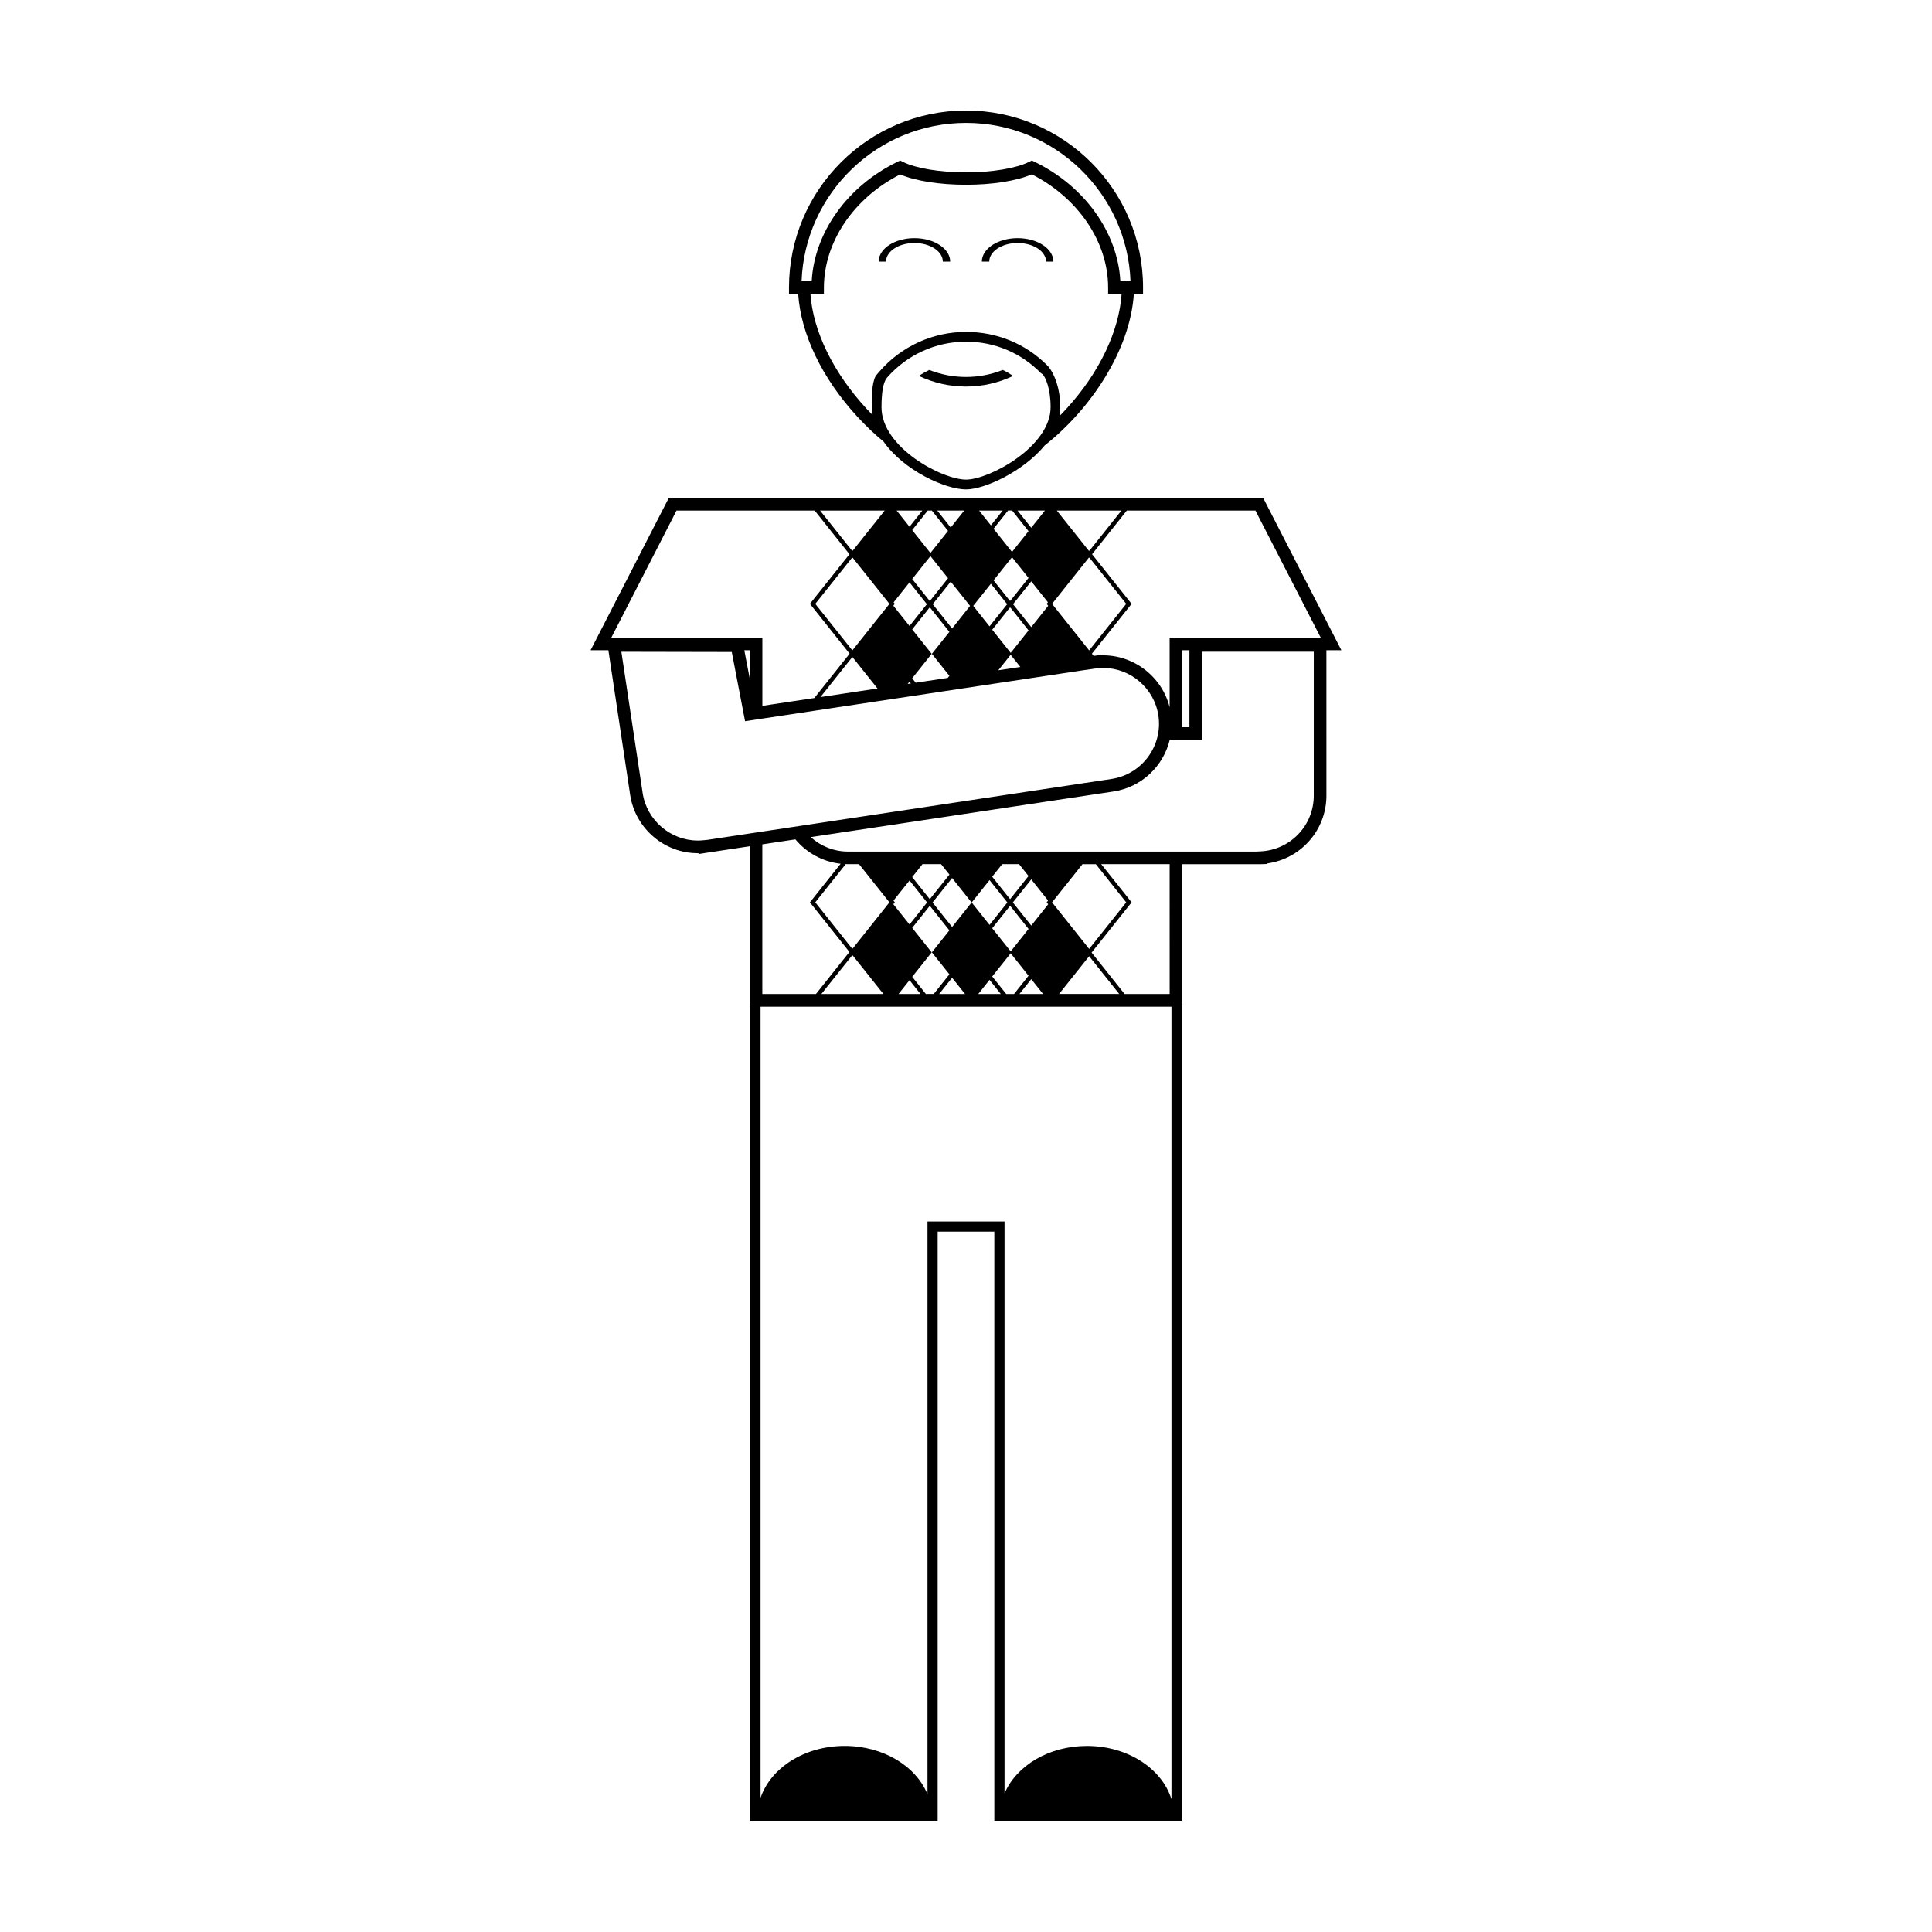 <?xml version="1.0" encoding="UTF-8"?>
<!-- Uploaded to: SVG Repo, www.svgrepo.com, Generator: SVG Repo Mixer Tools -->
<svg fill="#000000" width="800px" height="800px" version="1.1" viewBox="144 144 512 512" xmlns="http://www.w3.org/2000/svg">
 <g>
  <path d="m386.33 207.11c-5.234 0-9.48 2.793-9.48 6.227h1.953c0-2.734 3.371-4.941 7.527-4.941s7.531 2.207 7.531 4.941h1.949c0-3.434-4.246-6.227-9.48-6.227z"/>
  <path d="m413.68 207.11c-5.234 0-9.48 2.793-9.48 6.227h1.961c0-2.734 3.367-4.941 7.523-4.941 4.16 0 7.531 2.207 7.531 4.941h1.949c0-3.434-4.242-6.227-9.484-6.227z"/>
  <path d="m446.92 220.2c0-25.871-21.043-46.914-46.91-46.914-25.871 0-46.918 21.043-46.918 46.914v1.641h2.434c0.68 10.664 6.328 22.441 15.73 32.641 2.223 2.414 4.535 4.594 6.891 6.539 5.379 7.668 16.359 12.68 21.855 12.68 4.918 0 15.148-4.715 20.879-11.68 12.07-9.492 22.645-25.184 23.602-40.18h2.434v-1.641zm-46.91-43.629c23.496 0 42.719 18.68 43.586 41.977h-2.691c-0.691-12.93-9.453-25.227-22.723-31.66l-0.73-0.348-0.719 0.352c-3.43 1.715-9.852 2.785-16.73 2.785-6.883 0-13.297-1.066-16.73-2.777l-0.719-0.359-0.73 0.348c-13.266 6.434-22.027 18.73-22.715 31.66h-2.688c0.863-23.297 20.082-41.977 43.59-41.977zm-22.402 75.352c0-3.93 0.457-6.519 1.355-7.699l0.074-0.098 0.117-0.137c5.269-5.996 12.867-9.441 20.859-9.441 7.527 0 14.57 2.953 19.816 8.312l0.211 0.145 0.242 0.156c0.719 0.719 2.137 3.641 2.137 8.75 0 10.473-16.27 19.191-22.398 19.191-6.328 0.008-22.414-8.5-22.414-19.18zm49.035 0.375c-0.613 0.68-1.246 1.336-1.875 1.977 0.141-0.766 0.223-1.559 0.223-2.348 0-4.992-1.676-9.305-3.477-11.105-5.723-5.754-13.355-8.863-21.508-8.863-8.734 0-17.043 3.769-22.809 10.344l-0.098 0.102c-0.059 0.066-0.109 0.125-0.172 0.191l-0.848 1.004-0.336 0.719c-0.621 2.023-0.727 3.84-0.727 7.613 0 0.672 0.059 1.324 0.145 1.977-0.516-0.523-1.023-1.062-1.527-1.602-8.855-9.602-14.176-20.57-14.867-30.449h3.578v-1.641c0-12.055 7.906-23.75 20.211-29.996 4.012 1.719 10.43 2.742 17.445 2.742 7.019 0 13.438-1.023 17.441-2.762 12.309 6.246 20.219 17.945 20.219 29.996v1.641h3.582c-0.672 9.953-5.906 20.93-14.602 30.461z"/>
  <path d="m390.27 242.04c-0.945 0.453-1.867 0.977-2.762 1.582 7.898 3.758 17.078 3.758 24.98 0-0.891-0.598-1.805-1.133-2.754-1.586-6.25 2.481-13.211 2.481-19.465 0.004z"/>
  <path d="m478.75 275.95h-157.51l-20.73 40.363h4.715l5.777 38.371c1.34 8.848 9.094 15.512 18.086 15.418l0.031 0.215 13.559-2.047v42.512h0.176l0.004 215.93h49.629v-156.32h15.02v156.32h49.637l-0.004-215.93h0.168v-37.766h20.914l1.668-0.055v-0.156c8.867-1.23 15.613-8.828 15.625-17.941l-0.004-38.547h3.969zm-37.562 3.348-8.5 10.672-0.059-0.074-0.07 0.074-8.5-10.672zm-8.625 12.469 0.07 0.074 0.059-0.074 9.766 12.258-9.805 12.312-0.02-0.023-0.023 0.023-9.805-12.312zm-10.781 12.766-4.492 5.644-4.828-6.062 4.828-6.055 4.418 5.551-0.332 0.414zm-9.941 12.484-4.891-6.137 4.676-5.875 0.066 0.082 0.066-0.082 4.82 6.062zm2.562 3.738-5.844 0.875 3.273-4.106zm-7.102-22.957 4.891-6.141 4.379 5.5-4.82 6.062-0.066-0.082-0.066 0.082zm13.617-18.5-3.633 4.559-3.637-4.559zm-8.691 0 4.344 5.461-4.379 5.508-4.891-6.144 3.844-4.828zm-2.504 0-3.129 3.93-3.129-3.93zm-3.129 19.395 4.316 5.422-4.68 5.871-4.316-5.422zm-10.996 24.402-0.449 0.555-8.473 1.273-0.938-1.168 5.164-6.484-5.164-6.481 4.602-5.777 0.066 0.082 0.059-0.082 5.133 6.438-4.641 5.82zm-9.855-25.652 4.832-6.07 4.664 5.859-4.769 5.984-0.059-0.082-0.066 0.082zm5.441 6.672 4.766-5.984 5.125 6.434-4.762 5.992zm8.344-24.816-3.578 4.5-3.578-4.5zm-8.582 0 4.293 5.387-4.664 5.863-4.832-6.07 4.121-5.18zm-2.508 0-3.41 4.289-3.41-4.289zm-7.617 24.324 4.207-5.285 4.606 5.773-4.606 5.777-4.289-5.375 0.398-0.5zm4.582 21.5-0.863 0.125 0.484-0.598zm-15.496-8.785-0.02-0.023-0.02 0.023-9.805-12.312 9.766-12.258 0.059 0.074 0.059-0.074 9.766 12.258zm6.637 10.117-15.121 2.277 8.449-10.605 0.02 0.031 0.02-0.031zm1.91-47.156-8.504 10.672-0.059-0.074-0.059 0.074-8.504-10.672zm-55.164 0h36.613l9.211 11.574-10.473 13.148 10.516 13.211-9.352 11.75-13.77 2.07v-18.086h-40.027zm19.391 37.02v7.477l-1.43-7.477zm-11.184 50.25-1.113 0.109c-0.488 0.051-0.977 0.074-1.473 0.074-7.238 0-13.516-5.406-14.602-12.57l-5.644-37.457 29.262 0.059 3.523 18.34 90.5-13.633-0.004 0.016 2.211-0.328c0.734-0.109 1.48-0.168 2.215-0.168 7.25 0 13.531 5.41 14.605 12.594 1.219 8.062-4.352 15.609-12.418 16.828zm49.285 16.105 4.254-5.336 4.648 5.828-4.648 5.836-4.289-5.371 0.398-0.5zm41 0.973-4.492 5.644-4.875-6.121 4.875-6.117 4.465 5.606-0.379 0.473zm-36.039 6.258 4.648-5.84 0.016 0.023 0.012-0.023 5.18 6.492-4.641 5.824 4.641 5.824-4.144 5.199-2.09 0.004-3.621-4.543 5.164-6.481zm26.098 6.731 4.731 5.949-3.844 4.828h-2.082l-3.699-4.641zm-4.894-6.641 4.727-5.93 0.016 0.023 0.016-0.023 4.871 6.121-4.731 5.949zm47.016 17.418h-11.941l-8.734-10.969 10.602-13.312-8.062-10.121h18.141l0.004 34.402zm-11.504-24.277-9.824 12.34-9.828-12.34 8.066-10.121h3.531zm-9.824 14.27 7.969 10h-15.941zm-18.48 10.008 3.141-3.93 3.133 3.93zm-2.453-25.137-0.016-0.023-0.016 0.023-4.727-5.934 2.648-3.332h4.473l2.5 3.144zm-0.742 0.895-4.727 5.93-4.727-5.93 4.727-5.934zm-4.727 20.5 2.988 3.742h-5.977zm-13.355 3.742 3.438-4.301 3.43 4.301zm3.438-17.75-5.176-6.492 5.176-6.492 5.164 6.492zm-5.894-7.387-0.012-0.023-0.016 0.023-4.648-5.84 2.727-3.426h4.926l2.207 2.766zm-5.391 21.484 2.91 3.652h-5.82zm-23.352 3.652 8.148-10.227 0.07 0.09 0.07-0.09 8.148 10.227zm8.281-12.023-0.07-0.086-0.07 0.086-9.758-12.258 8.074-10.137c0.195 0.004 0.398 0.016 0.594 0.016h2.922l8.062 10.121zm-11.32-12.254 10.469 13.148-8.863 11.125h-14.219v-39.645l8.766-1.32c2.934 3.531 7.184 5.934 11.992 6.457zm95.809 237.68c-2.523-8.105-11.582-14.121-22.398-14.121-10.121 0-18.711 5.254-21.84 12.586v-151.57h-20.414v151.8c-3.043-7.453-11.703-12.82-21.941-12.82-10.664 0-19.625 5.836-22.297 13.766v-209.67h108.89zm37.715-265.95c-0.004 7.875-6.172 14.348-14.031 14.75l-1.117 0.055-108.27 0.004c-3.805 0-7.266-1.457-9.891-3.828l80.215-12.09c7.5-1.133 13.234-6.731 14.922-13.684h8.566l-0.004-23.355h29.613zm-34.852-18.145v-20.395h1.898v20.398h-1.898zm-3.348-23.746v18.449c-2.035-8.113-9.562-13.98-18.113-13.75l0.02-0.156-2.039 0.312-0.469-0.59 10.52-13.211-10.473-13.156 9.203-11.566h34.094l17.297 33.668-40.039 0.004z"/>
 </g>
</svg>